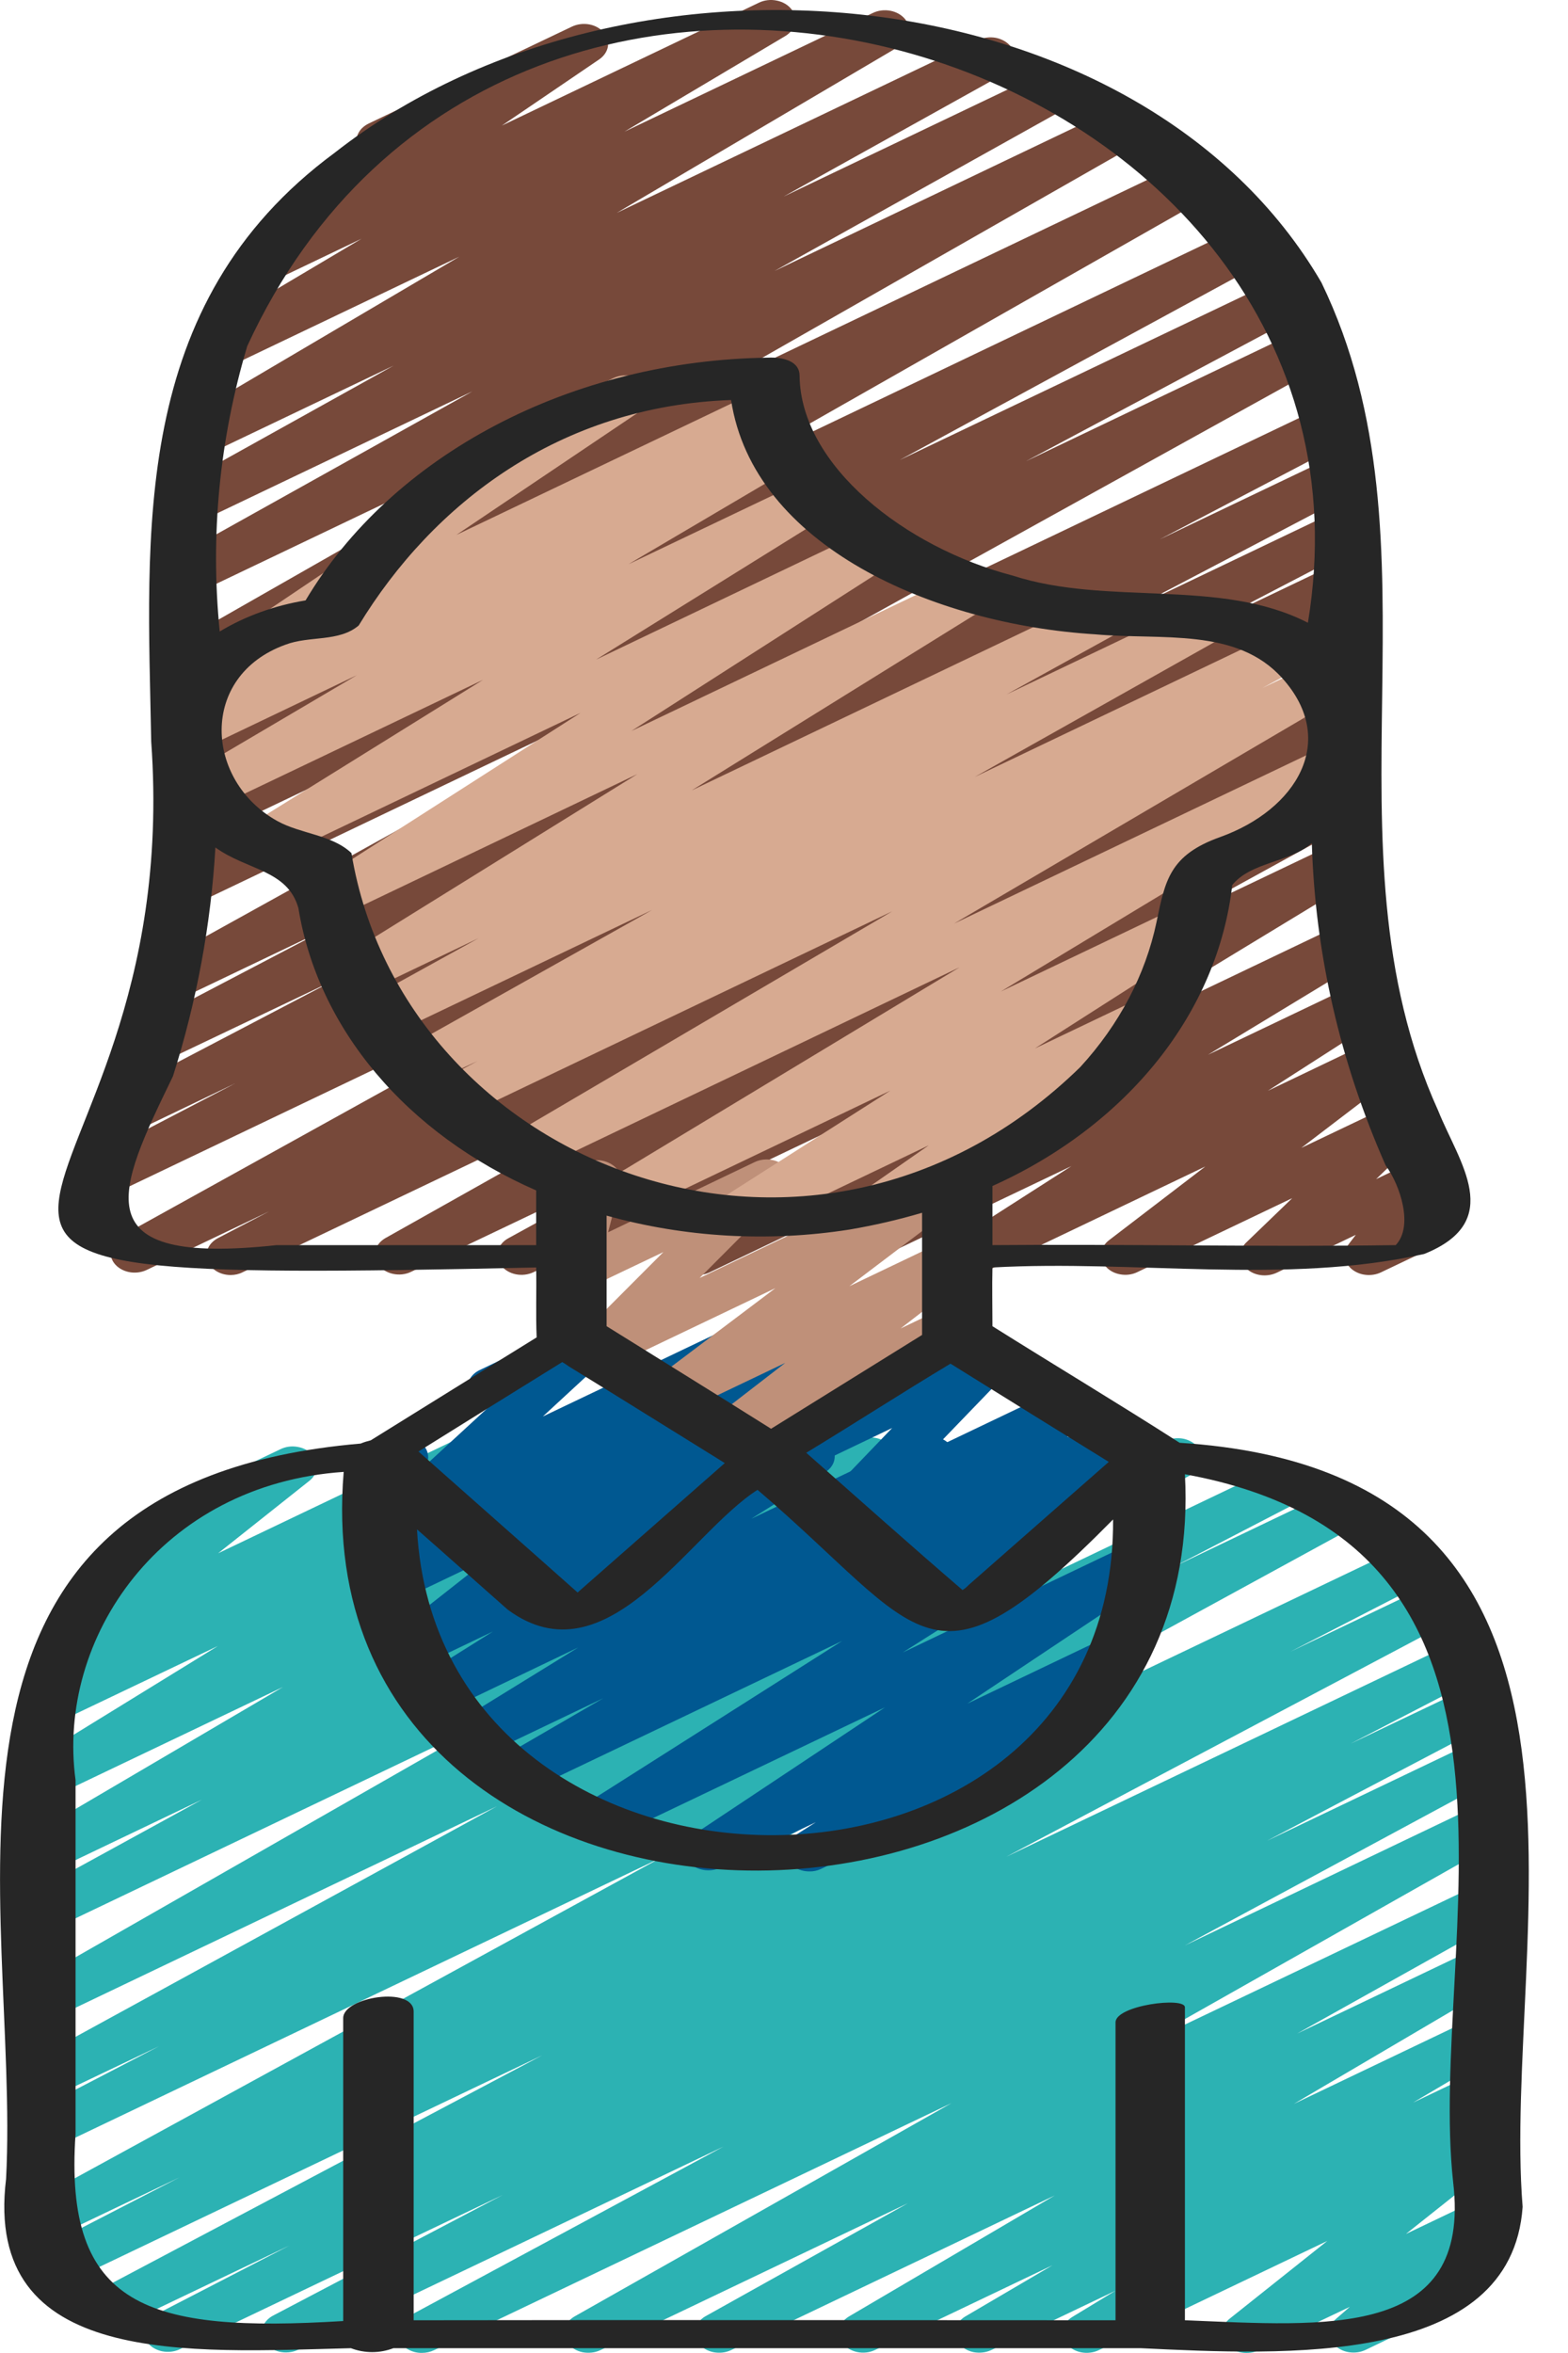 <svg width="16" height="24" viewBox="0 0 16 24" fill="none" xmlns="http://www.w3.org/2000/svg">
<path d="M4.305 23.999C4.252 24 4.2 23.985 4.157 23.959C4.115 23.933 4.084 23.896 4.069 23.854C4.054 23.812 4.055 23.767 4.074 23.726C4.092 23.684 4.126 23.649 4.17 23.625L7.384 21.894L3.033 23.971C2.977 23.995 2.913 24.001 2.852 23.987C2.792 23.973 2.74 23.941 2.707 23.896C2.675 23.852 2.664 23.799 2.677 23.748C2.69 23.697 2.727 23.653 2.778 23.623L5.13 22.388L1.836 23.961C1.78 23.988 1.714 23.995 1.651 23.982C1.589 23.968 1.535 23.935 1.502 23.89C1.469 23.844 1.459 23.789 1.474 23.737C1.489 23.685 1.528 23.64 1.582 23.612L2.953 22.904L1.181 23.751C1.125 23.776 1.06 23.782 0.999 23.769C0.938 23.756 0.885 23.723 0.852 23.678C0.819 23.634 0.808 23.58 0.822 23.529C0.835 23.477 0.872 23.433 0.925 23.403L5.532 20.964L0.694 23.275C0.638 23.3 0.573 23.307 0.511 23.293C0.45 23.279 0.397 23.246 0.364 23.201C0.331 23.156 0.321 23.102 0.335 23.05C0.35 22.999 0.388 22.954 0.441 22.926L1.831 22.209L0.559 22.817C0.503 22.841 0.439 22.848 0.378 22.834C0.318 22.821 0.266 22.789 0.233 22.745C0.2 22.701 0.188 22.648 0.201 22.597C0.213 22.546 0.249 22.501 0.3 22.471L6.748 18.947L0.554 21.906C0.498 21.931 0.433 21.937 0.372 21.923C0.311 21.91 0.259 21.877 0.226 21.832C0.193 21.787 0.183 21.733 0.197 21.682C0.211 21.631 0.248 21.587 0.301 21.558L1.623 20.871L0.554 21.381C0.499 21.407 0.434 21.414 0.372 21.401C0.311 21.388 0.258 21.355 0.225 21.311C0.191 21.266 0.18 21.213 0.193 21.161C0.207 21.11 0.243 21.065 0.296 21.035L5.07 18.424L0.552 20.583C0.497 20.608 0.432 20.616 0.371 20.603C0.31 20.59 0.257 20.558 0.223 20.514C0.189 20.47 0.177 20.417 0.19 20.366C0.202 20.314 0.238 20.269 0.289 20.239L4.998 17.547L0.554 19.67C0.499 19.696 0.433 19.704 0.371 19.691C0.309 19.678 0.255 19.646 0.221 19.601C0.188 19.556 0.177 19.502 0.19 19.45C0.204 19.398 0.242 19.353 0.295 19.323L2.06 18.356L0.554 19.076C0.499 19.101 0.435 19.108 0.374 19.096C0.314 19.083 0.261 19.052 0.227 19.008C0.193 18.964 0.181 18.912 0.192 18.861C0.204 18.81 0.238 18.765 0.289 18.734L2.888 17.207L0.554 18.321C0.5 18.348 0.435 18.355 0.374 18.344C0.313 18.332 0.259 18.301 0.225 18.257C0.19 18.214 0.177 18.161 0.188 18.11C0.199 18.059 0.233 18.013 0.284 17.982L2.223 16.789L0.575 17.575C0.52 17.601 0.456 17.608 0.395 17.595C0.334 17.582 0.282 17.551 0.248 17.508C0.214 17.464 0.202 17.411 0.213 17.36C0.225 17.309 0.259 17.264 0.31 17.233L0.594 17.066C0.554 17.066 0.516 17.058 0.481 17.044C0.446 17.03 0.414 17.01 0.389 16.985C0.353 16.945 0.336 16.896 0.341 16.846C0.346 16.797 0.373 16.75 0.416 16.716L1.431 15.908C1.387 15.908 1.343 15.899 1.304 15.881C1.265 15.863 1.231 15.838 1.207 15.806C1.175 15.76 1.166 15.704 1.183 15.652C1.2 15.6 1.241 15.556 1.297 15.529L2.865 14.78C2.917 14.755 2.978 14.747 3.037 14.758C3.096 14.768 3.148 14.795 3.184 14.835C3.22 14.874 3.237 14.924 3.232 14.973C3.227 15.023 3.201 15.069 3.158 15.103L2.226 15.843L4.652 14.684C4.707 14.658 4.772 14.651 4.833 14.663C4.894 14.675 4.947 14.707 4.981 14.751C5.015 14.794 5.028 14.848 5.016 14.899C5.004 14.95 4.969 14.995 4.918 15.026L4.887 15.043L5.642 14.684C5.696 14.658 5.76 14.65 5.822 14.662C5.883 14.674 5.936 14.704 5.971 14.748C6.005 14.791 6.019 14.844 6.008 14.895C5.997 14.947 5.962 14.992 5.912 15.024L3.974 16.215L7.182 14.687C7.237 14.662 7.301 14.655 7.362 14.667C7.423 14.68 7.475 14.711 7.509 14.755C7.543 14.798 7.555 14.851 7.544 14.902C7.532 14.953 7.498 14.998 7.447 15.029L4.846 16.555L8.762 14.687C8.817 14.662 8.882 14.655 8.943 14.668C9.004 14.681 9.057 14.713 9.09 14.758C9.123 14.802 9.135 14.855 9.122 14.906C9.109 14.958 9.073 15.003 9.021 15.032L7.258 15.998L10.005 14.687C10.06 14.661 10.124 14.654 10.185 14.667C10.246 14.68 10.299 14.711 10.333 14.755C10.366 14.799 10.379 14.852 10.367 14.903C10.354 14.954 10.319 15 10.268 15.03L5.559 17.723L11.894 14.697C11.949 14.67 12.015 14.663 12.077 14.675C12.139 14.688 12.193 14.721 12.227 14.766C12.26 14.811 12.271 14.865 12.258 14.917C12.244 14.969 12.206 15.014 12.153 15.043L7.378 17.654L13.046 14.946C13.102 14.918 13.169 14.91 13.232 14.923C13.264 14.929 13.293 14.941 13.319 14.957C13.345 14.973 13.367 14.993 13.384 15.015C13.401 15.039 13.412 15.064 13.417 15.09C13.421 15.117 13.42 15.144 13.412 15.17C13.404 15.196 13.39 15.22 13.371 15.242C13.352 15.263 13.328 15.281 13.3 15.295L11.977 15.981L13.596 15.207C13.652 15.181 13.718 15.173 13.78 15.186C13.842 15.199 13.896 15.232 13.929 15.277C13.963 15.322 13.974 15.376 13.96 15.428C13.946 15.479 13.909 15.524 13.855 15.554L7.406 19.076L14.312 15.778C14.368 15.75 14.435 15.742 14.498 15.755C14.562 15.768 14.616 15.801 14.65 15.848C14.684 15.894 14.694 15.949 14.678 16.002C14.662 16.054 14.622 16.099 14.566 16.127L13.171 16.845L14.618 16.153C14.674 16.127 14.739 16.12 14.801 16.134C14.863 16.147 14.915 16.18 14.949 16.225C14.982 16.27 14.992 16.324 14.978 16.375C14.964 16.427 14.927 16.471 14.874 16.5L10.269 18.938L14.905 16.724C14.96 16.698 15.026 16.692 15.088 16.706C15.149 16.72 15.202 16.752 15.235 16.798C15.267 16.843 15.278 16.897 15.263 16.948C15.249 16.999 15.211 17.044 15.158 17.073L13.78 17.786L15.02 17.195C15.075 17.171 15.14 17.165 15.2 17.179C15.261 17.193 15.313 17.225 15.345 17.27C15.378 17.314 15.389 17.367 15.375 17.418C15.362 17.469 15.326 17.513 15.274 17.543L12.928 18.776L15.044 17.765C15.1 17.738 15.166 17.73 15.228 17.743C15.291 17.756 15.344 17.789 15.378 17.834C15.412 17.88 15.422 17.934 15.408 17.986C15.394 18.038 15.356 18.083 15.302 18.112L12.089 19.844L15.042 18.432C15.097 18.406 15.163 18.398 15.225 18.411C15.286 18.423 15.34 18.455 15.374 18.5C15.408 18.544 15.419 18.598 15.406 18.65C15.393 18.702 15.357 18.747 15.304 18.777L11.458 20.952L15.042 19.242C15.097 19.216 15.162 19.209 15.224 19.222C15.286 19.234 15.339 19.266 15.373 19.311C15.406 19.355 15.418 19.409 15.405 19.461C15.392 19.512 15.355 19.557 15.303 19.587L13.236 20.742L15.041 19.88C15.095 19.855 15.159 19.848 15.22 19.861C15.28 19.874 15.333 19.905 15.367 19.948C15.4 19.992 15.413 20.044 15.402 20.095C15.39 20.146 15.357 20.191 15.306 20.222L13.203 21.459L15.041 20.581C15.095 20.554 15.16 20.547 15.222 20.559C15.283 20.572 15.336 20.603 15.371 20.647C15.405 20.691 15.417 20.744 15.405 20.796C15.393 20.847 15.357 20.893 15.306 20.923L14.419 21.446L15.044 21.148C15.099 21.122 15.164 21.114 15.225 21.126C15.286 21.138 15.339 21.169 15.374 21.213C15.408 21.256 15.421 21.309 15.41 21.36C15.399 21.412 15.364 21.457 15.313 21.488L14.87 21.756L15.043 21.674C15.096 21.648 15.157 21.639 15.217 21.649C15.277 21.658 15.33 21.686 15.367 21.726C15.403 21.766 15.421 21.816 15.416 21.866C15.411 21.916 15.383 21.963 15.339 21.997L14.346 22.786L15.041 22.454C15.093 22.43 15.153 22.422 15.211 22.431C15.268 22.441 15.32 22.467 15.356 22.506C15.393 22.544 15.411 22.592 15.408 22.641C15.405 22.689 15.382 22.735 15.341 22.771L14.993 23.07C15.038 23.083 15.078 23.106 15.107 23.136C15.136 23.167 15.154 23.204 15.159 23.243C15.164 23.282 15.155 23.321 15.133 23.356C15.112 23.391 15.079 23.419 15.038 23.439L13.935 23.968C13.883 23.993 13.823 24.001 13.765 23.992C13.706 23.983 13.654 23.956 13.618 23.918C13.581 23.879 13.563 23.831 13.566 23.782C13.569 23.733 13.593 23.686 13.634 23.651L13.774 23.529L12.846 23.971C12.794 23.997 12.732 24.006 12.672 23.996C12.613 23.987 12.559 23.959 12.523 23.919C12.486 23.879 12.469 23.829 12.474 23.779C12.479 23.729 12.506 23.682 12.55 23.648L13.544 22.857L11.212 23.971C11.158 23.997 11.093 24.005 11.032 23.993C10.971 23.981 10.918 23.95 10.883 23.906C10.849 23.862 10.836 23.809 10.847 23.758C10.858 23.707 10.893 23.661 10.944 23.631L11.382 23.365L10.113 23.971C10.058 23.996 9.994 24.003 9.933 23.991C9.872 23.978 9.82 23.947 9.786 23.903C9.752 23.859 9.74 23.807 9.751 23.756C9.762 23.705 9.797 23.66 9.847 23.629L10.74 23.105L8.925 23.971C8.871 23.996 8.807 24.003 8.746 23.99C8.686 23.977 8.633 23.946 8.599 23.903C8.566 23.86 8.553 23.807 8.564 23.756C8.575 23.706 8.61 23.66 8.66 23.629L10.763 22.393L7.459 23.971C7.404 23.997 7.339 24.004 7.277 23.991C7.216 23.978 7.163 23.946 7.13 23.902C7.096 23.857 7.084 23.804 7.097 23.753C7.11 23.702 7.145 23.656 7.197 23.626L9.265 22.472L6.126 23.971C6.071 23.997 6.006 24.004 5.944 23.992C5.883 23.979 5.829 23.947 5.796 23.903C5.762 23.858 5.75 23.805 5.763 23.753C5.775 23.702 5.811 23.657 5.863 23.627L9.71 21.451L4.43 23.971C4.392 23.989 4.349 23.999 4.305 23.999Z" fill="#2CB2B3"/>
<path d="M8.259 19.088C8.207 19.088 8.157 19.075 8.116 19.05C8.074 19.026 8.043 18.991 8.026 18.951C8.009 18.911 8.008 18.867 8.023 18.827C8.038 18.786 8.068 18.75 8.108 18.724L8.325 18.586L7.352 19.05C7.298 19.075 7.235 19.083 7.175 19.072C7.114 19.061 7.061 19.031 7.026 18.989C6.991 18.946 6.977 18.895 6.986 18.844C6.995 18.793 7.026 18.747 7.074 18.715L9.03 17.415L6.21 18.761C6.156 18.787 6.092 18.795 6.031 18.783C5.97 18.771 5.917 18.741 5.883 18.698C5.848 18.655 5.834 18.603 5.844 18.552C5.854 18.501 5.887 18.455 5.936 18.424L8.594 16.737L5.351 18.285C5.297 18.31 5.232 18.316 5.172 18.303C5.111 18.291 5.059 18.259 5.025 18.216C4.992 18.172 4.979 18.12 4.991 18.069C5.002 18.018 5.037 17.973 5.087 17.942L6.155 17.322L4.925 17.91C4.87 17.936 4.806 17.943 4.746 17.93C4.686 17.918 4.633 17.887 4.599 17.844C4.565 17.801 4.552 17.749 4.562 17.698C4.573 17.648 4.606 17.602 4.655 17.571L5.9 16.804L4.551 17.45C4.497 17.476 4.433 17.483 4.372 17.471C4.312 17.46 4.259 17.429 4.224 17.386C4.19 17.343 4.176 17.291 4.186 17.24C4.197 17.189 4.23 17.143 4.279 17.112L5.03 16.641L4.3 16.99C4.248 17.015 4.186 17.023 4.127 17.013C4.068 17.003 4.016 16.975 3.98 16.936C3.944 16.896 3.926 16.846 3.932 16.797C3.937 16.747 3.963 16.701 4.007 16.666L4.991 15.892L4.086 16.324C4.034 16.348 3.973 16.355 3.914 16.344C3.856 16.334 3.804 16.306 3.769 16.266C3.734 16.226 3.717 16.177 3.723 16.128C3.728 16.078 3.755 16.032 3.798 15.998L3.911 15.908C3.854 15.913 3.798 15.899 3.753 15.87C3.715 15.846 3.686 15.815 3.669 15.778C3.653 15.742 3.649 15.702 3.659 15.664L3.79 15.17C3.746 15.157 3.709 15.133 3.681 15.102C3.653 15.072 3.636 15.035 3.632 14.997C3.628 14.958 3.637 14.92 3.659 14.886C3.681 14.852 3.713 14.823 3.754 14.804L4 14.686C4.041 14.666 4.088 14.657 4.136 14.659C4.184 14.661 4.23 14.675 4.268 14.698C4.307 14.721 4.336 14.753 4.353 14.79C4.37 14.827 4.374 14.868 4.363 14.906L4.259 15.301L5.551 14.684C5.603 14.66 5.665 14.653 5.723 14.663C5.781 14.674 5.833 14.702 5.868 14.742C5.904 14.782 5.92 14.831 5.915 14.88C5.91 14.93 5.883 14.976 5.84 15.01L5.819 15.025L6.539 14.681C6.591 14.656 6.652 14.648 6.711 14.658C6.771 14.668 6.823 14.695 6.859 14.735C6.895 14.775 6.912 14.825 6.907 14.874C6.902 14.924 6.875 14.97 6.832 15.005L5.847 15.778L8.148 14.679C8.202 14.653 8.266 14.645 8.327 14.657C8.388 14.668 8.442 14.699 8.477 14.742C8.511 14.785 8.525 14.838 8.514 14.889C8.504 14.94 8.47 14.986 8.42 15.017L7.666 15.491L9.371 14.677C9.425 14.651 9.489 14.644 9.55 14.656C9.611 14.668 9.664 14.699 9.698 14.742C9.732 14.785 9.745 14.838 9.735 14.889C9.724 14.94 9.69 14.985 9.64 15.017L8.394 15.782L10.711 14.675C10.766 14.649 10.831 14.641 10.892 14.654C10.953 14.666 11.006 14.698 11.04 14.742C11.074 14.786 11.086 14.839 11.074 14.89C11.062 14.942 11.027 14.987 10.976 15.017L9.905 15.639L11.597 14.832C11.651 14.806 11.714 14.799 11.775 14.811C11.835 14.823 11.888 14.853 11.922 14.896C11.957 14.939 11.97 14.991 11.96 15.041C11.951 15.092 11.918 15.137 11.87 15.169L9.212 16.855L11.548 15.739C11.602 15.714 11.665 15.707 11.725 15.718C11.785 15.73 11.837 15.759 11.872 15.802C11.907 15.844 11.921 15.895 11.913 15.945C11.904 15.996 11.873 16.042 11.825 16.074L9.87 17.377L11.26 16.713C11.314 16.687 11.378 16.68 11.438 16.692C11.499 16.703 11.552 16.733 11.586 16.776C11.621 16.819 11.635 16.871 11.625 16.922C11.615 16.973 11.583 17.018 11.534 17.05L10.952 17.422C11.001 17.43 11.046 17.451 11.08 17.48C11.115 17.51 11.137 17.548 11.145 17.588C11.153 17.629 11.146 17.671 11.125 17.708C11.104 17.745 11.069 17.777 11.026 17.797L8.377 19.063C8.341 19.08 8.3 19.089 8.259 19.088Z" fill="#005891"/>
<path d="M9.547 16.578C9.498 16.578 9.451 16.566 9.411 16.544C9.37 16.522 9.339 16.491 9.32 16.454C9.301 16.417 9.295 16.377 9.304 16.337C9.313 16.298 9.335 16.262 9.369 16.233L10.113 15.595L9.119 16.069C9.067 16.094 9.006 16.103 8.947 16.093C8.888 16.083 8.835 16.056 8.799 16.016C8.763 15.977 8.745 15.927 8.75 15.878C8.754 15.828 8.781 15.781 8.824 15.747L9.328 15.342L8.654 15.664C8.604 15.687 8.546 15.696 8.49 15.688C8.434 15.679 8.383 15.655 8.346 15.62C8.308 15.584 8.287 15.539 8.286 15.491C8.285 15.444 8.303 15.398 8.339 15.361L9.104 14.565L7.999 15.094C7.942 15.121 7.875 15.128 7.813 15.114C7.75 15.1 7.696 15.066 7.664 15.019C7.631 14.972 7.622 14.917 7.639 14.865C7.656 14.813 7.696 14.769 7.753 14.742L9.985 13.675C10.034 13.652 10.092 13.643 10.149 13.651C10.205 13.659 10.256 13.683 10.294 13.719C10.331 13.755 10.352 13.8 10.353 13.848C10.354 13.895 10.336 13.941 10.3 13.979L9.534 14.773L10.795 14.171C10.847 14.146 10.908 14.137 10.967 14.147C11.026 14.157 11.079 14.184 11.115 14.224C11.152 14.263 11.169 14.313 11.164 14.362C11.16 14.412 11.133 14.459 11.09 14.493L10.586 14.9L11.371 14.525C11.423 14.501 11.483 14.492 11.541 14.502C11.599 14.511 11.652 14.538 11.688 14.576C11.725 14.615 11.743 14.663 11.74 14.712C11.737 14.761 11.713 14.808 11.671 14.843L10.632 15.739C10.671 15.757 10.703 15.783 10.725 15.815C10.758 15.862 10.767 15.917 10.75 15.969C10.733 16.021 10.692 16.066 10.636 16.093L9.67 16.55C9.632 16.568 9.59 16.578 9.547 16.578Z" fill="#005891"/>
<path d="M5.71 16.645C5.66 16.645 5.612 16.632 5.571 16.609C5.53 16.586 5.499 16.553 5.481 16.515C5.463 16.477 5.459 16.436 5.47 16.396C5.481 16.356 5.506 16.32 5.542 16.292L5.99 15.948L5.377 16.241C5.323 16.266 5.26 16.273 5.2 16.262C5.14 16.25 5.087 16.22 5.052 16.177C5.018 16.135 5.004 16.084 5.013 16.033C5.022 15.983 5.054 15.937 5.102 15.905L6.151 15.22L4.895 15.82C4.842 15.845 4.779 15.853 4.718 15.842C4.658 15.831 4.605 15.802 4.57 15.759C4.535 15.717 4.52 15.666 4.528 15.615C4.537 15.565 4.568 15.519 4.616 15.486L5.248 15.057L4.454 15.436C4.404 15.46 4.345 15.468 4.287 15.459C4.23 15.45 4.178 15.425 4.141 15.387C4.105 15.35 4.085 15.303 4.086 15.255C4.087 15.207 4.109 15.16 4.148 15.124L4.985 14.353C4.934 14.347 4.886 14.329 4.849 14.3C4.811 14.271 4.786 14.233 4.776 14.191C4.766 14.149 4.772 14.106 4.793 14.067C4.814 14.029 4.849 13.996 4.893 13.975L5.959 13.465C6.01 13.441 6.069 13.433 6.126 13.442C6.184 13.451 6.235 13.476 6.272 13.513C6.309 13.551 6.328 13.598 6.327 13.646C6.326 13.694 6.304 13.741 6.266 13.777L5.539 14.448L7.6 13.465C7.653 13.44 7.716 13.432 7.776 13.444C7.836 13.455 7.889 13.485 7.924 13.526C7.959 13.568 7.973 13.619 7.965 13.67C7.957 13.72 7.926 13.766 7.879 13.799L7.247 14.228L8.845 13.464C8.899 13.439 8.963 13.431 9.023 13.443C9.084 13.454 9.136 13.484 9.171 13.527C9.206 13.569 9.22 13.621 9.211 13.672C9.202 13.723 9.17 13.768 9.121 13.8L7.792 14.669C7.838 14.674 7.882 14.69 7.917 14.715C7.953 14.74 7.979 14.772 7.993 14.809C8.007 14.846 8.008 14.885 7.997 14.922C7.985 14.96 7.96 14.993 7.926 15.02L6.52 16.095C6.539 16.14 6.539 16.189 6.519 16.234C6.499 16.278 6.461 16.316 6.411 16.34L5.831 16.617C5.794 16.635 5.752 16.645 5.71 16.645Z" fill="#005891"/>
<path d="M2.354 13.005C2.301 13.005 2.249 12.991 2.206 12.964C2.164 12.938 2.133 12.9 2.118 12.858C2.103 12.815 2.105 12.77 2.124 12.729C2.143 12.688 2.178 12.653 2.223 12.629L2.746 12.356L1.495 12.954C1.439 12.98 1.374 12.987 1.313 12.974C1.252 12.961 1.199 12.929 1.165 12.884C1.132 12.84 1.12 12.786 1.133 12.735C1.146 12.684 1.183 12.639 1.235 12.609L7.379 9.206L1.138 12.188C1.11 12.201 1.079 12.211 1.047 12.215C1.015 12.219 0.983 12.217 0.951 12.211C0.92 12.204 0.891 12.193 0.865 12.177C0.839 12.161 0.817 12.141 0.8 12.118C0.783 12.095 0.772 12.07 0.767 12.044C0.763 12.017 0.764 11.99 0.772 11.964C0.78 11.938 0.794 11.914 0.813 11.892C0.832 11.871 0.856 11.853 0.884 11.839L2.4 11.05L1.45 11.506C1.422 11.52 1.391 11.529 1.359 11.533C1.328 11.537 1.295 11.536 1.264 11.53C1.2 11.517 1.145 11.483 1.112 11.437C1.078 11.391 1.068 11.336 1.083 11.283C1.099 11.231 1.139 11.185 1.195 11.158L3.41 9.998L1.666 10.829C1.611 10.855 1.545 10.862 1.483 10.849C1.42 10.835 1.367 10.803 1.334 10.757C1.301 10.712 1.29 10.658 1.305 10.606C1.319 10.554 1.357 10.509 1.411 10.48L3.326 9.477L1.812 10.201C1.757 10.228 1.691 10.236 1.628 10.223C1.566 10.211 1.511 10.178 1.477 10.133C1.443 10.088 1.432 10.033 1.446 9.981C1.46 9.929 1.498 9.884 1.552 9.855L7.099 6.782L1.954 9.24C1.898 9.267 1.832 9.275 1.769 9.262C1.707 9.249 1.653 9.216 1.619 9.17C1.586 9.125 1.575 9.07 1.59 9.018C1.605 8.966 1.643 8.921 1.698 8.892L4.503 7.397L2.005 8.59C1.95 8.616 1.884 8.623 1.822 8.61C1.76 8.597 1.707 8.564 1.674 8.519C1.64 8.475 1.629 8.421 1.643 8.369C1.657 8.318 1.694 8.272 1.747 8.243L5.493 6.207L2.027 7.862C1.973 7.885 1.91 7.89 1.851 7.876C1.793 7.862 1.742 7.831 1.71 7.789C1.677 7.746 1.665 7.695 1.676 7.645C1.686 7.596 1.718 7.551 1.766 7.52L6.896 4.603L2.031 6.926C1.976 6.952 1.911 6.959 1.85 6.946C1.788 6.934 1.735 6.902 1.702 6.858C1.668 6.814 1.656 6.761 1.668 6.709C1.681 6.658 1.716 6.613 1.768 6.583L6.285 4.007L2.031 6.039C1.975 6.064 1.911 6.071 1.85 6.058C1.789 6.045 1.736 6.013 1.703 5.968C1.669 5.924 1.658 5.871 1.67 5.82C1.683 5.769 1.719 5.724 1.77 5.694L4.822 3.991L2.031 5.324C1.975 5.351 1.91 5.359 1.848 5.346C1.786 5.333 1.732 5.301 1.698 5.256C1.665 5.211 1.653 5.157 1.667 5.105C1.68 5.054 1.717 5.008 1.77 4.979L4.015 3.73L2.076 4.656C2.022 4.683 1.956 4.691 1.894 4.679C1.832 4.667 1.778 4.635 1.743 4.591C1.709 4.546 1.697 4.493 1.709 4.441C1.722 4.389 1.758 4.343 1.811 4.313L4.687 2.618L2.319 3.749C2.264 3.777 2.199 3.786 2.136 3.774C2.073 3.762 2.019 3.731 1.984 3.686C1.949 3.641 1.937 3.587 1.95 3.535C1.962 3.483 1.999 3.437 2.052 3.407L3.689 2.435L2.79 2.865C2.737 2.89 2.674 2.898 2.614 2.886C2.554 2.875 2.501 2.846 2.466 2.804C2.431 2.762 2.416 2.711 2.425 2.66C2.433 2.61 2.464 2.564 2.511 2.531L3.825 1.636C3.777 1.626 3.734 1.605 3.701 1.575C3.668 1.544 3.647 1.507 3.64 1.467C3.633 1.426 3.64 1.385 3.662 1.349C3.683 1.312 3.718 1.282 3.76 1.261L5.835 0.272C5.889 0.246 5.952 0.238 6.013 0.249C6.073 0.26 6.126 0.29 6.161 0.332C6.197 0.374 6.211 0.426 6.203 0.476C6.194 0.527 6.162 0.573 6.114 0.606L5.121 1.281L7.745 0.027C7.799 0.001 7.864 -0.007 7.926 0.006C7.987 0.018 8.04 0.049 8.075 0.093C8.109 0.137 8.122 0.19 8.11 0.242C8.098 0.293 8.063 0.339 8.011 0.369L6.372 1.343L8.905 0.133C8.96 0.106 9.025 0.098 9.087 0.11C9.149 0.122 9.203 0.154 9.238 0.198C9.272 0.243 9.284 0.296 9.272 0.348C9.259 0.4 9.223 0.446 9.17 0.476L6.294 2.171L9.977 0.412C10.032 0.383 10.099 0.374 10.163 0.386C10.194 0.392 10.224 0.404 10.25 0.419C10.276 0.435 10.299 0.454 10.316 0.477C10.333 0.5 10.344 0.525 10.35 0.551C10.355 0.578 10.354 0.605 10.347 0.631C10.339 0.657 10.326 0.681 10.307 0.703C10.288 0.725 10.264 0.743 10.237 0.758L7.996 2.005L10.695 0.716C10.75 0.69 10.816 0.682 10.878 0.695C10.94 0.707 10.993 0.74 11.027 0.784C11.061 0.829 11.072 0.883 11.059 0.935C11.045 0.987 11.008 1.032 10.955 1.061L7.903 2.764L11.37 1.107C11.425 1.08 11.491 1.072 11.553 1.085C11.615 1.097 11.669 1.129 11.704 1.174C11.738 1.219 11.75 1.273 11.736 1.324C11.723 1.376 11.686 1.422 11.633 1.451L7.116 4.027L12.073 1.66C12.128 1.633 12.193 1.626 12.255 1.639C12.316 1.651 12.369 1.683 12.403 1.728C12.437 1.772 12.449 1.826 12.436 1.877C12.424 1.928 12.387 1.974 12.335 2.004L7.204 4.922L12.668 2.311C12.695 2.297 12.726 2.288 12.758 2.284C12.79 2.28 12.822 2.281 12.854 2.287C12.885 2.293 12.915 2.304 12.941 2.32C12.967 2.336 12.989 2.355 13.006 2.378C13.023 2.401 13.034 2.426 13.04 2.453C13.045 2.479 13.043 2.506 13.036 2.532C13.028 2.558 13.015 2.583 12.996 2.604C12.977 2.626 12.953 2.644 12.925 2.658L9.181 4.692L13.02 2.86C13.076 2.834 13.142 2.827 13.204 2.84C13.266 2.853 13.319 2.886 13.352 2.931C13.386 2.976 13.396 3.03 13.382 3.082C13.368 3.133 13.33 3.178 13.277 3.207L10.468 4.705L13.268 3.367C13.323 3.34 13.388 3.332 13.45 3.345C13.512 3.358 13.566 3.39 13.6 3.435C13.634 3.48 13.645 3.534 13.632 3.585C13.618 3.637 13.581 3.682 13.528 3.712L7.982 6.783L13.494 4.15C13.55 4.122 13.617 4.113 13.681 4.126C13.744 4.139 13.799 4.172 13.833 4.218C13.866 4.265 13.877 4.32 13.861 4.373C13.845 4.425 13.805 4.47 13.749 4.498L11.835 5.501L13.558 4.678C13.614 4.652 13.68 4.644 13.742 4.658C13.804 4.671 13.857 4.704 13.89 4.749C13.924 4.795 13.934 4.849 13.92 4.901C13.905 4.953 13.867 4.998 13.813 5.026L11.602 6.185L13.567 5.246C13.623 5.221 13.688 5.215 13.749 5.229C13.81 5.243 13.863 5.275 13.895 5.32C13.928 5.365 13.938 5.419 13.925 5.47C13.911 5.521 13.873 5.566 13.821 5.595L12.306 6.383L13.567 5.78C13.623 5.753 13.689 5.745 13.751 5.757C13.814 5.77 13.868 5.802 13.902 5.848C13.936 5.893 13.947 5.947 13.933 5.999C13.919 6.051 13.881 6.097 13.827 6.126L7.684 9.528L13.568 6.718C13.623 6.692 13.689 6.685 13.751 6.699C13.813 6.713 13.866 6.745 13.899 6.791C13.932 6.836 13.942 6.89 13.928 6.942C13.914 6.993 13.875 7.038 13.822 7.067L13.291 7.343L13.568 7.211C13.623 7.184 13.689 7.176 13.751 7.189C13.814 7.201 13.868 7.233 13.902 7.278C13.936 7.323 13.947 7.378 13.934 7.43C13.92 7.481 13.883 7.527 13.829 7.556L9.736 9.857L13.582 8.02C13.638 7.993 13.704 7.986 13.766 7.999C13.828 8.012 13.882 8.044 13.915 8.089C13.949 8.134 13.96 8.188 13.946 8.24C13.932 8.292 13.895 8.337 13.841 8.366L12.02 9.366L13.617 8.604C13.672 8.576 13.737 8.568 13.799 8.58C13.861 8.591 13.915 8.623 13.95 8.667C13.985 8.711 13.998 8.765 13.986 8.816C13.974 8.868 13.938 8.914 13.886 8.944L10.886 10.765L13.711 9.415C13.766 9.388 13.831 9.379 13.893 9.391C13.956 9.403 14.01 9.434 14.044 9.478C14.079 9.522 14.092 9.576 14.08 9.628C14.068 9.68 14.032 9.726 13.98 9.756L12.327 10.758L13.827 10.042C13.881 10.016 13.945 10.008 14.006 10.02C14.067 10.031 14.12 10.062 14.155 10.104C14.19 10.147 14.204 10.2 14.194 10.251C14.184 10.302 14.151 10.348 14.101 10.379L12.937 11.126L13.976 10.629C14.029 10.605 14.09 10.597 14.149 10.607C14.209 10.617 14.261 10.645 14.297 10.685C14.333 10.726 14.349 10.775 14.344 10.825C14.338 10.875 14.31 10.921 14.266 10.955L13.279 11.708L14.198 11.27C14.248 11.245 14.307 11.237 14.364 11.245C14.421 11.254 14.473 11.279 14.51 11.316C14.547 11.353 14.567 11.4 14.567 11.448C14.566 11.496 14.545 11.542 14.507 11.579L14.042 12.027L14.458 11.828C14.505 11.806 14.561 11.797 14.615 11.803C14.669 11.81 14.72 11.831 14.758 11.864C14.796 11.897 14.819 11.939 14.825 11.984C14.831 12.029 14.818 12.075 14.788 12.113L14.655 12.286C14.707 12.292 14.754 12.31 14.792 12.339C14.83 12.368 14.856 12.406 14.866 12.448C14.876 12.49 14.87 12.533 14.849 12.572C14.828 12.611 14.792 12.643 14.748 12.665L14.091 12.978C14.043 13.001 13.988 13.009 13.934 13.003C13.879 12.997 13.829 12.975 13.791 12.943C13.753 12.91 13.729 12.867 13.724 12.822C13.718 12.777 13.731 12.732 13.76 12.693L13.835 12.595L13.033 12.979C12.982 13.004 12.922 13.014 12.864 13.006C12.806 12.998 12.752 12.973 12.715 12.935C12.677 12.898 12.657 12.85 12.658 12.801C12.659 12.752 12.681 12.705 12.721 12.669L13.186 12.221L11.604 12.976C11.552 13.001 11.49 13.009 11.431 12.998C11.372 12.988 11.32 12.96 11.285 12.92C11.249 12.88 11.232 12.83 11.238 12.781C11.243 12.731 11.271 12.685 11.315 12.651L12.299 11.898L10.043 12.976C9.989 13.002 9.926 13.01 9.865 12.998C9.804 12.987 9.751 12.957 9.717 12.914C9.682 12.872 9.668 12.82 9.677 12.769C9.687 12.718 9.719 12.672 9.768 12.64L10.933 11.894L8.664 12.976C8.61 13.003 8.545 13.01 8.484 12.998C8.423 12.986 8.37 12.955 8.335 12.912C8.301 12.868 8.288 12.815 8.299 12.764C8.31 12.713 8.345 12.667 8.396 12.636L10.047 11.635L7.238 12.979C7.183 13.005 7.119 13.012 7.057 13C6.996 12.988 6.943 12.957 6.908 12.914C6.874 12.87 6.861 12.817 6.872 12.766C6.883 12.715 6.918 12.669 6.969 12.638L9.971 10.817L5.444 12.976C5.389 13.002 5.323 13.01 5.262 12.997C5.2 12.984 5.147 12.952 5.113 12.907C5.08 12.862 5.068 12.808 5.082 12.757C5.095 12.706 5.132 12.66 5.185 12.631L7.006 11.632L4.189 12.975C4.134 13 4.07 13.006 4.01 12.993C3.949 12.98 3.897 12.948 3.864 12.905C3.83 12.861 3.818 12.808 3.83 12.757C3.842 12.707 3.877 12.662 3.928 12.631L8.021 10.33L2.477 12.976C2.44 12.995 2.397 13.005 2.354 13.005Z" fill="#77493A"/>
<path d="M7.447 14.82C7.397 14.82 7.349 14.808 7.308 14.785C7.267 14.762 7.236 14.729 7.218 14.691C7.2 14.653 7.196 14.612 7.207 14.572C7.218 14.532 7.243 14.496 7.279 14.468L8.013 13.901L6.949 14.409C6.896 14.433 6.835 14.44 6.777 14.43C6.719 14.419 6.667 14.391 6.632 14.351C6.596 14.311 6.58 14.262 6.585 14.213C6.59 14.164 6.617 14.117 6.66 14.083L7.912 13.139L6.208 13.953C6.158 13.977 6.099 13.986 6.042 13.977C5.985 13.969 5.934 13.945 5.897 13.908C5.859 13.872 5.839 13.826 5.838 13.778C5.838 13.73 5.858 13.684 5.895 13.647L6.769 12.771L5.968 13.153C5.927 13.173 5.88 13.182 5.832 13.18C5.785 13.178 5.739 13.164 5.7 13.141C5.662 13.118 5.633 13.086 5.616 13.049C5.599 13.012 5.595 12.972 5.605 12.934L5.76 12.345C5.716 12.332 5.678 12.308 5.65 12.278C5.622 12.247 5.605 12.21 5.601 12.172C5.597 12.134 5.606 12.095 5.628 12.061C5.649 12.027 5.682 11.998 5.722 11.979L5.968 11.861C6.01 11.841 6.057 11.832 6.104 11.834C6.152 11.836 6.198 11.85 6.236 11.873C6.275 11.896 6.304 11.928 6.321 11.965C6.338 12.002 6.342 12.042 6.332 12.08L6.205 12.569L7.701 11.853C7.751 11.829 7.809 11.821 7.866 11.829C7.923 11.838 7.974 11.862 8.011 11.898C8.048 11.935 8.069 11.981 8.069 12.028C8.07 12.076 8.05 12.122 8.013 12.159L7.139 13.035L9.627 11.847C9.68 11.823 9.741 11.815 9.8 11.826C9.858 11.836 9.91 11.864 9.946 11.904C9.981 11.944 9.998 11.994 9.992 12.043C9.987 12.093 9.96 12.139 9.916 12.173L8.667 13.119L9.634 12.657C9.686 12.632 9.748 12.623 9.807 12.634C9.867 12.644 9.919 12.672 9.955 12.712C9.991 12.753 10.008 12.803 10.002 12.852C9.997 12.902 9.969 12.949 9.924 12.983L9.19 13.55L9.636 13.337C9.664 13.322 9.695 13.312 9.728 13.308C9.761 13.303 9.794 13.305 9.826 13.311C9.859 13.318 9.889 13.329 9.915 13.346C9.942 13.362 9.964 13.383 9.981 13.407C9.997 13.431 10.008 13.457 10.012 13.484C10.016 13.511 10.013 13.539 10.004 13.566C9.995 13.592 9.979 13.617 9.958 13.638C9.937 13.659 9.911 13.677 9.882 13.689L7.568 14.794C7.532 14.811 7.49 14.82 7.447 14.82Z" fill="#BF9079"/>
<path d="M7.513 12.588C7.462 12.588 7.412 12.574 7.37 12.55C7.328 12.525 7.297 12.49 7.28 12.45C7.264 12.41 7.263 12.366 7.278 12.326C7.292 12.285 7.322 12.249 7.362 12.223L9.085 11.124L6.476 12.371C6.422 12.397 6.357 12.405 6.296 12.393C6.234 12.381 6.181 12.35 6.146 12.306C6.112 12.262 6.099 12.209 6.111 12.158C6.122 12.106 6.157 12.06 6.208 12.03L9.792 9.866L5.447 11.943C5.392 11.968 5.328 11.975 5.267 11.962C5.206 11.95 5.154 11.918 5.12 11.875C5.086 11.831 5.074 11.778 5.085 11.728C5.097 11.677 5.131 11.631 5.182 11.601L9.105 9.295L4.688 11.405C4.633 11.433 4.566 11.442 4.502 11.429C4.439 11.416 4.384 11.383 4.35 11.337C4.316 11.291 4.305 11.236 4.321 11.183C4.336 11.131 4.376 11.086 4.431 11.057L4.874 10.822L4.354 11.065C4.298 11.092 4.233 11.1 4.17 11.088C4.108 11.075 4.054 11.043 4.02 10.998C3.986 10.953 3.974 10.899 3.988 10.847C4.001 10.795 4.039 10.749 4.092 10.72L6.655 9.281L3.98 10.558C3.924 10.584 3.859 10.591 3.797 10.579C3.736 10.566 3.682 10.533 3.649 10.489C3.615 10.444 3.604 10.39 3.617 10.339C3.631 10.287 3.667 10.242 3.72 10.212L4.884 9.569L3.748 10.112C3.693 10.138 3.63 10.145 3.569 10.133C3.508 10.121 3.456 10.09 3.421 10.047C3.387 10.004 3.374 9.952 3.384 9.901C3.395 9.85 3.428 9.804 3.478 9.773L6.503 7.896L3.535 9.314C3.481 9.34 3.417 9.348 3.356 9.337C3.295 9.325 3.241 9.295 3.206 9.252C3.171 9.208 3.158 9.156 3.168 9.105C3.178 9.054 3.212 9.008 3.261 8.976L5.924 7.271L2.804 8.762C2.75 8.789 2.685 8.797 2.624 8.785C2.562 8.773 2.508 8.743 2.474 8.699C2.439 8.655 2.426 8.603 2.437 8.551C2.448 8.5 2.482 8.454 2.533 8.423L4.929 6.934L2.188 8.242C2.133 8.267 2.069 8.275 2.007 8.262C1.946 8.25 1.893 8.219 1.859 8.175C1.825 8.131 1.812 8.078 1.824 8.027C1.836 7.976 1.871 7.93 1.922 7.9L3.641 6.887L2.032 7.656C1.977 7.682 1.911 7.69 1.849 7.677C1.787 7.664 1.734 7.632 1.7 7.587C1.666 7.542 1.654 7.488 1.668 7.437C1.681 7.385 1.718 7.34 1.772 7.31L2.128 7.113C2.076 7.117 2.023 7.107 1.978 7.084C1.933 7.061 1.898 7.027 1.878 6.987C1.858 6.946 1.854 6.901 1.867 6.859C1.881 6.817 1.91 6.779 1.951 6.752L4.487 5.045C4.455 5.028 4.427 5.004 4.408 4.976C4.375 4.929 4.366 4.874 4.383 4.822C4.4 4.77 4.441 4.725 4.498 4.698L6.262 3.855C6.316 3.83 6.379 3.823 6.438 3.834C6.498 3.846 6.551 3.875 6.586 3.917C6.62 3.959 6.635 4.01 6.627 4.06C6.618 4.111 6.588 4.157 6.54 4.189L4.657 5.456L7.712 3.997C7.768 3.968 7.835 3.959 7.898 3.971C7.962 3.983 8.017 4.016 8.052 4.062C8.086 4.107 8.097 4.163 8.083 4.215C8.068 4.268 8.029 4.314 7.973 4.342L7.882 4.393C7.938 4.37 8.002 4.365 8.061 4.38C8.121 4.395 8.171 4.427 8.203 4.472C8.235 4.516 8.245 4.568 8.232 4.618C8.219 4.668 8.183 4.713 8.132 4.742L6.413 5.755L8.206 4.9C8.26 4.873 8.325 4.865 8.387 4.876C8.448 4.888 8.502 4.919 8.537 4.963C8.571 5.006 8.585 5.059 8.574 5.111C8.563 5.162 8.528 5.208 8.477 5.239L6.082 6.728L8.833 5.413C8.887 5.388 8.95 5.381 9.01 5.393C9.07 5.405 9.123 5.435 9.157 5.477C9.192 5.52 9.206 5.572 9.196 5.622C9.187 5.673 9.154 5.718 9.106 5.75L6.443 7.456L9.813 5.846C9.867 5.82 9.932 5.812 9.993 5.824C10.054 5.836 10.107 5.867 10.142 5.91C10.176 5.953 10.189 6.006 10.179 6.057C10.168 6.108 10.134 6.154 10.084 6.185L7.058 8.062L11.175 6.095C11.23 6.066 11.297 6.057 11.361 6.069C11.424 6.082 11.479 6.114 11.514 6.16C11.548 6.206 11.559 6.262 11.544 6.314C11.529 6.367 11.49 6.412 11.434 6.441L10.271 7.083L12.244 6.141C12.299 6.115 12.364 6.107 12.426 6.12C12.488 6.132 12.541 6.164 12.575 6.209C12.609 6.254 12.621 6.307 12.608 6.359C12.595 6.411 12.558 6.456 12.505 6.486L9.946 7.925L13.066 6.434C13.121 6.406 13.188 6.397 13.252 6.41C13.315 6.422 13.37 6.455 13.404 6.501C13.438 6.547 13.449 6.603 13.433 6.655C13.418 6.708 13.378 6.753 13.322 6.781L12.88 7.018L13.392 6.774C13.447 6.748 13.511 6.741 13.572 6.754C13.633 6.767 13.685 6.798 13.719 6.842C13.753 6.885 13.765 6.938 13.754 6.989C13.743 7.04 13.708 7.085 13.658 7.116L9.734 9.421L13.53 7.608C13.584 7.583 13.649 7.575 13.71 7.588C13.771 7.6 13.823 7.631 13.858 7.674C13.892 7.718 13.905 7.771 13.893 7.822C13.882 7.873 13.848 7.918 13.797 7.949L10.213 10.113L12.01 9.255C12.064 9.229 12.128 9.222 12.188 9.233C12.249 9.245 12.302 9.276 12.337 9.318C12.371 9.361 12.385 9.413 12.375 9.464C12.365 9.515 12.332 9.561 12.283 9.593L10.56 10.694L11.633 10.182C11.686 10.156 11.749 10.148 11.809 10.159C11.87 10.17 11.923 10.199 11.958 10.241C11.994 10.283 12.009 10.334 12.001 10.385C11.992 10.435 11.962 10.482 11.914 10.514L10.927 11.203C10.978 11.22 11.021 11.25 11.049 11.29C11.081 11.337 11.09 11.392 11.073 11.444C11.056 11.496 11.015 11.541 10.959 11.568L9.181 12.417C9.127 12.443 9.064 12.451 9.004 12.44C8.944 12.429 8.891 12.4 8.856 12.358C8.82 12.316 8.805 12.265 8.813 12.215C8.821 12.164 8.851 12.118 8.899 12.085L9.477 11.682L7.637 12.561C7.599 12.579 7.556 12.588 7.513 12.588Z" fill="#D7AA91"/>
<path d="M12.037 14.716C11.407 14.312 10.762 13.926 10.127 13.527C10.127 13.323 10.122 13.128 10.127 12.928C11.584 12.847 13.12 13.107 14.533 12.79C15.364 12.456 14.887 11.857 14.675 11.328C13.44 8.604 14.784 5.566 13.484 2.882C11.648 -0.273 6.401 -0.782 3.414 1.559C1.317 3.106 1.504 5.444 1.543 7.565C1.913 12.724 -2.65 13.107 5.471 12.928C5.476 13.164 5.466 13.405 5.476 13.641C4.91 13.991 4.346 14.341 3.783 14.691C3.747 14.7 3.713 14.71 3.68 14.724C-1.114 15.135 0.21 19.411 0.062 22.224C-0.174 24.151 1.932 23.992 3.581 23.951C3.649 23.977 3.723 23.991 3.798 23.991C3.873 23.991 3.946 23.977 4.014 23.951H11.643C13.095 24.02 15.423 24.146 15.537 22.509C15.315 19.769 16.841 15.021 12.037 14.716ZM11.314 14.911L9.886 16.165C9.867 16.185 9.846 16.203 9.822 16.218C9.286 15.758 8.759 15.286 8.227 14.818C8.725 14.516 9.202 14.207 9.699 13.909C10.236 14.243 10.772 14.577 11.314 14.911ZM7.868 14.573C7.312 14.223 6.751 13.877 6.19 13.527V12.399C6.988 12.622 7.842 12.671 8.67 12.541C8.921 12.498 9.168 12.441 9.409 12.37V13.616C8.897 13.934 8.385 14.252 7.868 14.573ZM14.139 11.886C14.291 12.093 14.424 12.509 14.242 12.7C12.893 12.72 11.491 12.688 10.127 12.7V12.097C10.808 11.791 11.387 11.35 11.814 10.815C12.24 10.28 12.501 9.666 12.574 9.027C12.765 8.791 13.159 8.799 13.386 8.599C13.419 9.721 13.673 10.832 14.139 11.886ZM2.523 3.53C5.23 -2.342 14.311 0.517 13.346 6.352C12.45 5.892 11.304 6.185 10.334 5.871C9.241 5.586 8.168 4.751 8.159 3.831C8.159 3.689 8.001 3.64 7.834 3.648C6.849 3.662 5.887 3.901 5.056 4.338C4.224 4.775 3.554 5.392 3.118 6.124C2.802 6.176 2.503 6.284 2.242 6.441C2.144 5.465 2.239 4.481 2.523 3.53ZM5.471 12.7H2.823C0.825 12.916 1.194 12.154 1.765 10.977C2.007 10.214 2.152 9.432 2.198 8.644C2.518 8.876 2.936 8.872 3.045 9.263C3.143 9.868 3.414 10.445 3.836 10.946C4.258 11.447 4.819 11.857 5.471 12.142V12.7ZM3.586 8.701C3.389 8.514 3.069 8.506 2.833 8.376C2.09 7.968 2.026 6.897 2.912 6.576C3.158 6.482 3.458 6.551 3.66 6.38C4.418 5.134 5.712 4.141 7.46 4.08C7.686 5.566 9.522 6.368 11.176 6.47C11.855 6.531 12.618 6.397 13.085 6.918C13.656 7.553 13.233 8.257 12.45 8.538C11.934 8.722 11.889 8.982 11.801 9.406C11.688 9.943 11.421 10.45 11.023 10.884C8.296 13.547 4.113 11.894 3.586 8.701ZM5.737 13.893C5.761 13.907 5.784 13.922 5.806 13.938C6.337 14.264 6.864 14.594 7.396 14.923C6.894 15.363 6.396 15.803 5.894 16.243C5.353 15.762 4.812 15.286 4.27 14.805C4.757 14.5 5.245 14.198 5.737 13.893ZM5.181 16.418C6.19 17.163 7.026 15.644 7.73 15.196C9.433 16.65 9.478 17.403 11.358 15.498C11.383 19.781 4.487 19.769 4.255 15.599C4.566 15.872 4.871 16.145 5.181 16.418ZM14.828 22.257C15.02 23.866 13.519 23.723 12.091 23.666V20.474C12.091 20.364 11.383 20.453 11.383 20.628V23.666C8.995 23.666 6.608 23.662 4.221 23.666V20.518C4.221 20.254 3.502 20.368 3.502 20.584V23.674C1.509 23.796 0.648 23.536 0.771 21.764V18.157C0.574 16.707 1.642 15.139 3.507 15.013C3.05 20.478 12.382 20.384 12.091 15.037C16.034 15.754 14.562 19.822 14.828 22.257Z" fill="#262626"/>
</svg>
